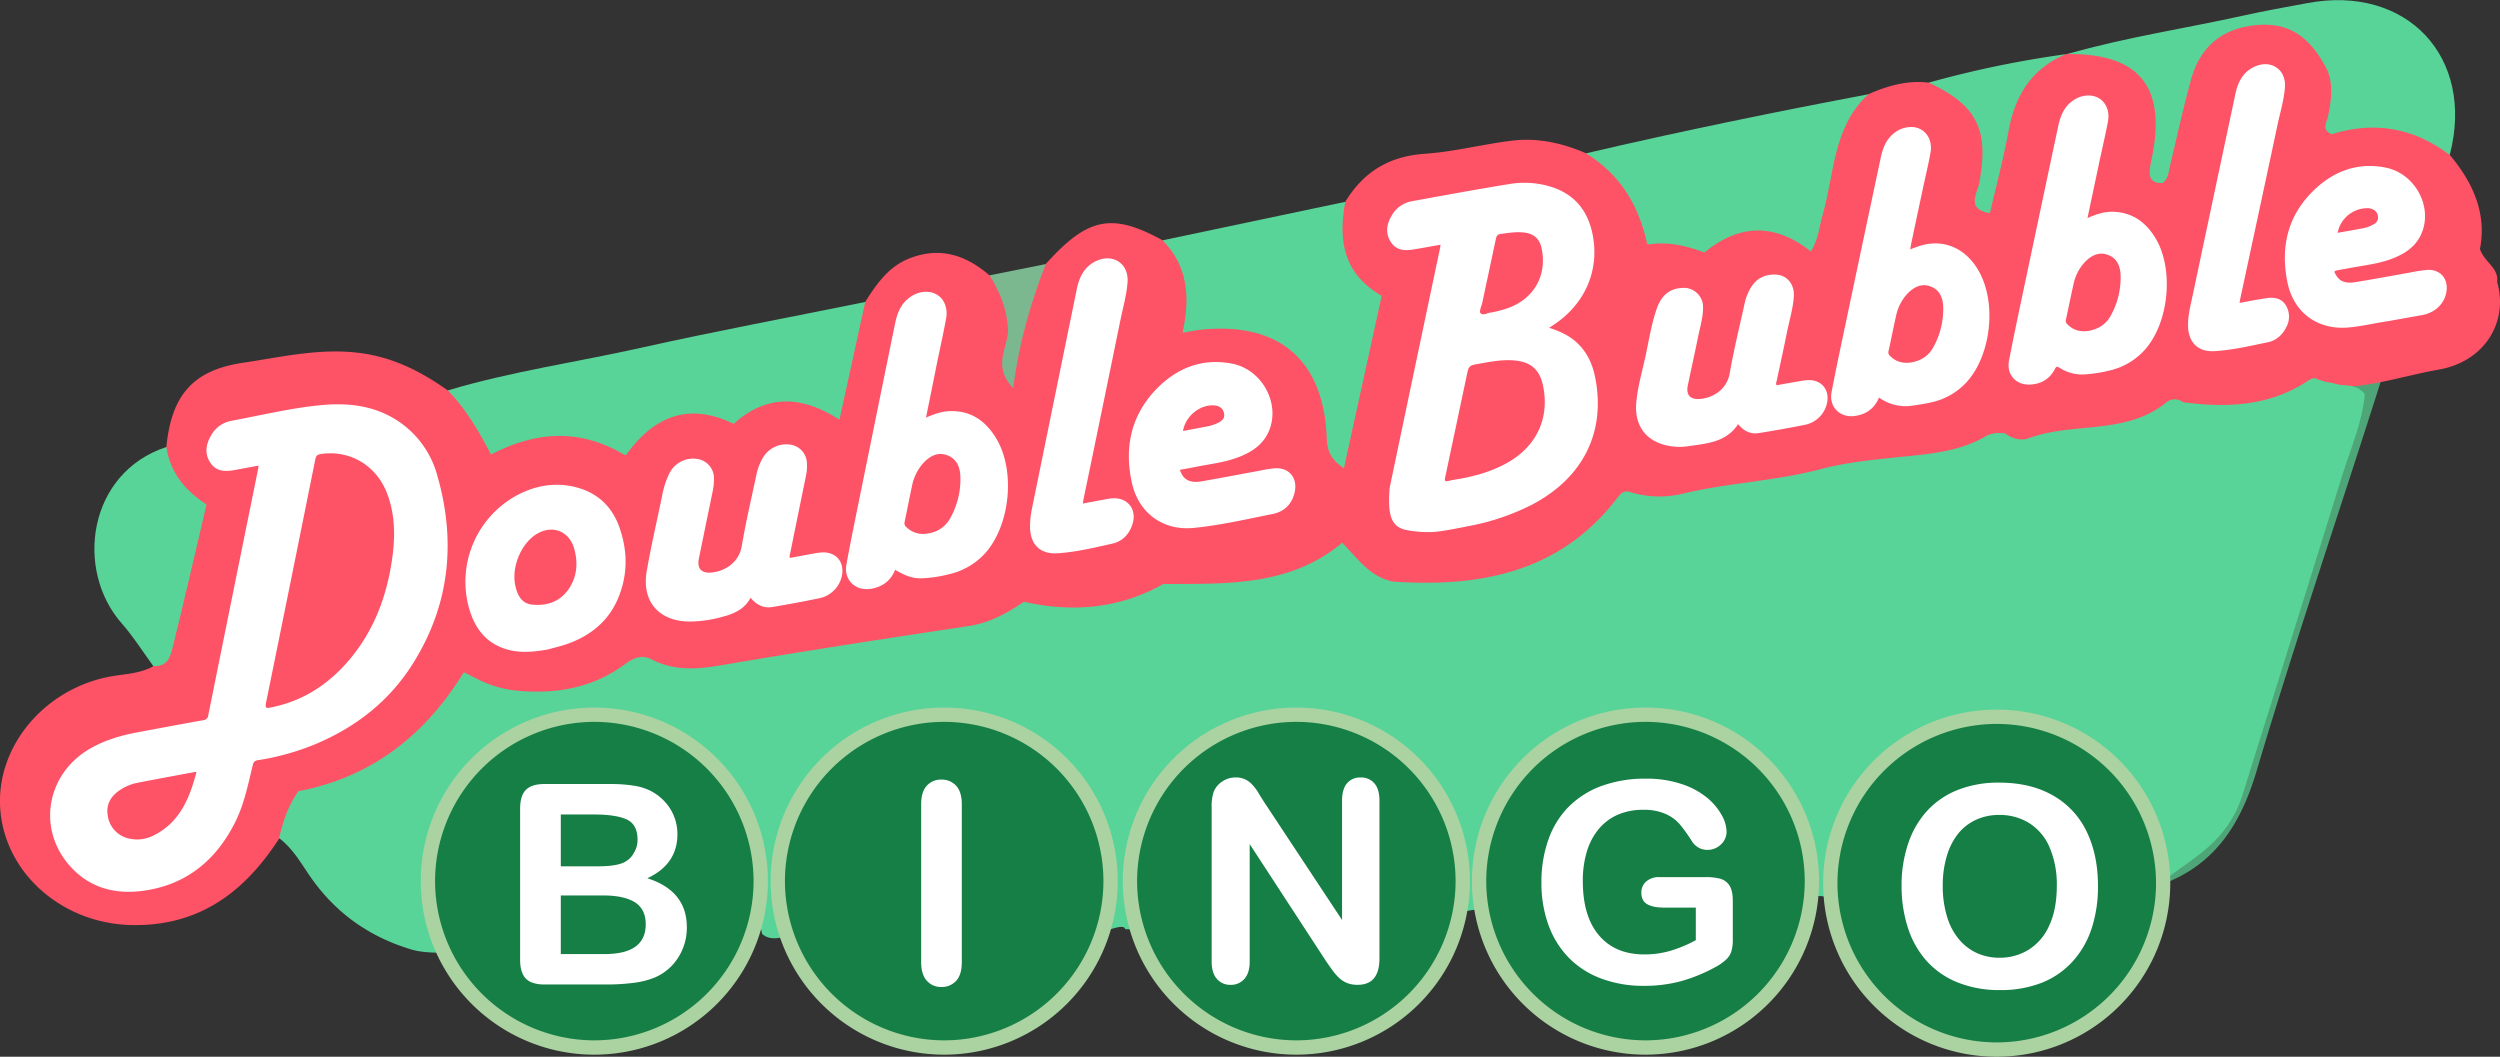<svg id="Слой_1" data-name="Слой 1" xmlns="http://www.w3.org/2000/svg" viewBox="0 0 1222.71 516.83"><rect x="0" y="0" width="1222.71" height="516.83" fill="#333333" stroke="none"/><defs><style>.cls-1{fill:#4ea678;}.cls-2{fill:#fe5267;}.cls-3{fill:#58d499;}.cls-4{fill:#59d499;}.cls-5{fill:#7bcda3;}.cls-6{fill:#7bb890;}.cls-7{fill:#fff;}.cls-8{fill:#157f46;}.cls-9{fill:#aad3a1;}</style></defs><path class="cls-1" d="M-601.43,303c1.21-3.34,3.23-3.76,4.78-8.06,26.19-10.65,38-32.55,45.58-59.37,13.73-48.39,29.79-96.13,44.79-144.17,3.2-10.25,6.06-20.62,9-30.59-4.44-3.78-10.07-.64-13.43-4.6,7.27-2.57,16.88-7.8,24.13-4.45-19.8,62.62-42.68,129.56-61.36,192.52-7.5,25.26-19.62,44.9-44,54.7-10.57,62.58-58.62,95.64-107.61,75a5.3,5.3,0,0,1-.78-.42c-1.26-.74-2.84-.7-4.15-1.3a24.44,24.44,0,0,0-3.66-1.19c-4.51-1.27-7.51-5.15-11.32-7.62,3.32-8.94,8.86-4.1,13.74-2.08,26.26,10.86,50.86,7.76,73.9-8.6,12.37-8.78,19.38-21.46,25.22-35C-604.9,313.73-605.83,305.74-601.43,303Z" transform="translate(1651.67 132.62)"/><path class="cls-2" d="M-993.72-33.91c8.88-14.6,21.41-22.34,38.94-23.5,14.41-1,28.62-4.75,43-6.45,12.39-1.46,24.39,1.26,35.83,6.2,12.08.91,18,9.58,23.53,18.67,4,6.58,5.81,14.35,10.74,20.55,11.71,3.76,23,5.8,34.39-.91,13.31-7.88,26.33-2.59,39.61,3.15,5.88-15.13,7.54-29.62,11.06-43.6,2.85-11.28,6.49-22,18.72-26.72,9.4-4.17,19.07-6.93,29.51-5.69,24.31,3.1,32.89,20.38,28,55.84,2.75-12.74,6.27-25.3,9.19-38,3.82-16.55,12.59-28.09,30-31.76l.73-.12c35.8-5.4,49.73,10.35,46,53.23,5.07-15.08,6.26-30.09,11.69-44,6.8-17.39,19-25.89,39-26.2,16.79-.27,27,9.06,33,23.83a50.08,50.08,0,0,1-.4,21.35c-.71,3.36-1.22,6.45,3.78,6.4,15.08-3.77,29.74-3.65,43.56,4.36,4.32,2.51,8.63,5.14,10.24,10.37C-442-43.25-435.39-28-438.77-10.82c2.24,6.55,9.29,9.21,8.42,16.08,5.6,19.56-6.06,38.94-28.52,42.88-18.13,3.17-35.84,9.62-54.65,8.46-1.48,0-3-.09-4.43-.22-12.52,1.35-23.32,8.7-36.22,9.59-9,.62-17.83,1.85-26.84,1.3a34.63,34.63,0,0,1-4.3-.67,12.55,12.55,0,0,0-10.51,1.16C-617,80.5-641.72,78.24-664.71,83.33a7.88,7.88,0,0,1-2.72-.34c-3.55-1-7.72-2.58-10.75-.85-17.72,10.12-37.75,10.9-57,12.92-38.47,4-75.68,16.54-114.7,16.29-1.42,0-2.85-.15-4.26-.23a8.49,8.49,0,0,0-7.13,3.26c-24.84,31.42-60.29,37.93-97.14,41a56.57,56.57,0,0,1-12.26-.33c-10.29-.87-15.85-10.33-25-14-25.93,12.8-53.4,16.92-82.25,16.59-12.85-.15-24.46,9.93-38.14,9.69-22.27-.38-43.28,6.26-64.86,10.21-42.14,7.72-84.76,13.16-127,20.69-8.94,1.6-17.2-.93-25.17-4.74-4.12-2.38-7.89-3.91-12.53-.28-18.6,14.57-34.5,16.65-56.8,15-5-.48-14.82-5.65-20.77-5.4-7,6.42-12.93,14.54-19.73,21.77a103.17,103.17,0,0,1-45.78,28.73c-10.83,3.29-19.24,7.79-21.86,19.63a5.6,5.6,0,0,1-4.57,4.53c-16.84,26.16-39.06,42.9-71.89,42.35-33.41-.56-61.44-24.37-64.42-55.47-2.91-30.3,20.07-59.1,52.31-65.82,7.52-1.56,15.46-1.39,22.43-5.29,3-5.08,6.1-10.08,7.65-15.86,5.27-19.69,9.09-39.67,13.35-58.89C-1561,107.07-1575.79,101-1570.31,86c2.47-24.89,12.59-37.49,37.37-41.18,21.81-3.25,43.7-8.75,66.28-3.1,12.75,3.19,23.56,9.28,34,16.59,13,2.65,14,17.24,24.44,24.44,19.47-6.68,40-8.66,58.35.67,6.81-1.1,9.76-4.78,13.1-7.8,9.13-8.27,20-11.32,31.71-8.49a29.13,29.13,0,0,0,22.22-2.82c12.23-6.66,24.75-3.17,37.69.82,5.6-11.56,7-23.75,10.07-35.43,1.38-5.31,2-10.81,6.55-14.62,5.6-8.85,11.43-17.38,21.86-21.4,14.86-5.73,27.47-1.52,38.91,8.35,16.77,11.39,11.49,27.66,10.2,42.58,3.54-16.31,4.84-34.26,17.35-48.09,20.46-22.82,32.38-25.25,57.11-11.63,18,7.57,13.86,24.5,16.11,40.18,18.69-1.45,36.24.21,51.09,13.63,14.58,13.17,17.52,30,18.46,48.28,7-21.59,10.66-43.5,15.55-65.11,1.53-6.78-3.27-10.76-6.8-15.54C-997.77-6-1002.3-19.22-993.72-33.91Z" transform="translate(1651.67 132.62)"/><path class="cls-3" d="M-584.48,63.78a3.36,3.36,0,0,0,1.88.5c21.13,2.63,41.6,1.5,60-10.85,1.61-1.07,3.17-1.6,4.87-.28l.75,0c2.53,1.37,5.47,1.17,8.11,2.11,4.25,1.2,9.36-.63,13.79,4.95-1.17,13.4-7,26.8-11.27,40.44q-24.06,77.43-48.32,154.8a55.15,55.15,0,0,1-14.77,24.15c-10.05,9.62-22.59,16-32.49,25.68-5.37-7.82-1.12-17.2-4.17-25.39-7.21-27-24.44-44.36-51.15-51.9-29.33-8.27-53.78.92-74.26,22.46-10.33,13.87-16.81,29.07-17.45,46.63-.15,4.41,1.28,10.65-6.28,11.39l.19-.29c-4.75-5-12.15-.3-17.09-4.63-4.75-6.35-2.26-14.09-4-21.06-5.56-21.86-17.45-38.62-38-48.78-48.24-26.34-106.68,11.38-105.19,64.07.13,4.52.33,9.11-1.4,13.47-1.12,2-2.53,3.52-5.13,2.89l.26-.1c-4.12-4.24-9.66,1.16-13.93-2.05-4.15-4.57-3.17-10.27-3.33-15.66-1-34.85-22.43-60.8-55.52-69.27-31.27-8-67.61,9.88-81.11,39-14,30.25-7.7,61,19.63,84.94a30.78,30.78,0,0,1,3.15,2.16c4.07,4.47,11.11,5.52,13.75,11.69,0,2.74-1.52,4.53-3.65,6-20.14-10.36-33.89-26.58-42.86-46.67-3.7-3.55-8-2-11.93-2.38-.59-5.23-29.18,10.14-25.53,10-5.81-1.47,9.62-11.1,5.18-15.41-1.86-8.13,11.34-15.71,11.17-23.87-.6-27.31-20.73-54.58-47-63-30.33-9.68-56.58-2.93-78.73,19.81-27.63,37.43-23.65,76.09,10.66,102.94,4.56,4.42,11.49,6,14.67,12a7.21,7.21,0,0,1-3.37,6.55c-18.82-9.67-32-24.63-41.23-43.41-6.93-7.08-16.23,2.88-23.3-3.22-2.53-9,.35-18,.69-26.91.7-18.38-5.14-33.76-17.11-47.23-20-22.78-45-30.58-74-22.14-27.17,7.91-44.84,26.05-50.2,54.22-3.48,18.29-2.51,36.31,10.84,51.35,2.86,1.65,5.24,3.7,6.11,7.06,1.25,8.89,9.15,11.53,15.09,16,5.31,4,12.82,4.45,17,10.3.32,4.3-3,5.21-6,6.5-17.26-6.36-28.76-19.19-39.36-33.29a16.49,16.49,0,0,0-12.28-6.55c-7.56-.41-15.28.42-22.74-1.85-20.91-6.37-37.41-18.31-49.71-36.45-4.3-6.34-8.28-13.16-14.63-17.92,1.89-8,4.39-15.77,9.45-22.95,35.73-6.78,62-27.31,80.9-58.18l6.71,3.37a54,54,0,0,0,19.59,5.69c18.51,1.64,36.26-1.09,52.3-12.84,4.39-3.21,8.52-5.12,13.68-2.28,10.75,5.41,21.7,4.67,33.32,2.69,40.27-6.87,80.66-13.13,121.07-19.17,10.37-1.55,19-6.22,27.26-11.94,24.62,5.67,47.94,2.88,68.16-8.67,31.76-.1,61.88,1.1,87.52-20.14,7.23,7.15,13.36,16.85,25.13,19,42.52,2.78,81.27-4.49,109.23-40.7,1.63-2.11,3.39-4.44,6.71-3l-.21-.13a48.29,48.29,0,0,0,25.72.79c22.24-5.35,45.18-6.1,67.42-12,12.76-3.39,26.66-4.72,40-6.07,14.34-1.45,28.08-2.63,40.72-10,2.8-1.64,6.12-1.81,9.37-1.44,3.5,2.54,7.8,3.82,11.58,2.42,21.85-8.11,47.55-1.41,67.35-17.51A6.4,6.4,0,0,1-584.48,63.78Z" transform="translate(1651.67 132.62)"/><path class="cls-3" d="M-1228.5,15.08c-4.07,18.62-8.14,37.23-12.6,57.59-18.3-11.92-35.6-12.58-51.78,2C-1314.95,63.93-1332,71-1345.7,90.16c-21.54-13-43-12.37-65.84-.52-5.91-11.33-12.25-22.26-21.09-31.33,31-9.26,63-13.81,94.51-20.85C-1301.73,29.33-1265,22.49-1228.5,15.08Z" transform="translate(1651.67 132.62)"/><path class="cls-3" d="M-993.72-33.91c-3.39,18.4-1.36,34.86,17.82,46-6.13,28-12.24,55.85-18.49,84.34-6-4-8.17-8.12-8.37-14.32-1.26-38.92-23.69-57.83-62.68-53.36-2.16.25-4.28.74-7.87,1.36,3.82-17.27,2.65-32.64-9.76-45.2Z" transform="translate(1651.67 132.62)"/><path class="cls-3" d="M-737.88-86.52c-17.4,15.88-16.5,38.74-22.38,59C-761.89-22-762.07-16-766-9.64c-17.37-13.82-35-13.65-52.1.51C-827-12.45-835.79-14.67-846-13c-4.07-19.32-13.45-34.49-30-44.62C-830.14-68.35-784.08-77.77-737.88-86.52Z" transform="translate(1651.67 132.62)"/><path class="cls-4" d="M-513.27-98c-8.55-17-19.11-23.94-35.34-22.31S-575.63-109.77-580-94c-3.85,14-6.95,28.25-10.33,42.41-.73,3.06-.72,6.41-3.71,8.48-3.82.29-6.38-1.3-6.28-5.26.09-3.15,1-6.28,1.57-9.41,6.05-33.15-7.42-48.75-41.8-48.42,28.4-8.16,57.64-12.51,86.43-18.88,10.21-2.26,20.51-4.09,30.79-6,48.8-9.26,82.32,26.42,69.78,74.26Q-479.77-76.78-511.27-67c-5.24-2.09-2.35-5.83-1.72-9C-511.52-83.39-510.41-90.72-513.27-98Z" transform="translate(1651.67 132.62)"/><path class="cls-3" d="M-1570.31,86c1.82,12.52,9.24,21.37,19.66,28.13-5.48,23.27-10.63,45.79-16.16,68.22-1.24,5-2.19,11.23-9.87,10.81-5.11-7-9.71-14.38-15.4-20.82C-1615.19,146.2-1608.79,98.68-1570.31,86Z" transform="translate(1651.67 132.62)"/><path class="cls-5" d="M-600.62,305.92c-6.64,50.16-61.65,80.38-107.2,58.83-3.86-1.83-7.14-6.78-11.71-1.28-19.23-13.59-30.92-32.05-35.7-55,4.65-3.94,2.42-9.3,2.8-14.08,1.42-17.6,7.06-33.41,19.21-46.58a6.36,6.36,0,0,1,2.09,3.66c.48,4.92-2.45,8.63-4.52,12.65-13.35,26-10,54.8,8.93,76.5,16.69,19.15,47.25,27.46,71.45,19.42,27.45-9.11,45.45-32.11,47.63-60.83.45-5.89-.4-11.87,1.25-17.69a7.55,7.55,0,0,1,2.53-3.42C-598,286.83-602.63,296.76-600.62,305.92Z" transform="translate(1651.67 132.62)"/><path class="cls-4" d="M-641.24-106.12c-16.86,7-24.91,20.21-28.08,37.58-2.44,13.41-6,26.62-9.12,40.2-11.84-2-6.15-9.71-5.23-14.65,4.87-26.19-.87-38.07-24.7-49.22A505.2,505.2,0,0,1-641.24-106.12Z" transform="translate(1651.67 132.62)"/><path class="cls-6" d="M-1140.18-3.48c-7.3,18.73-13,37.94-15.94,60.74-10.7-11.19-2.19-20.3-2.57-28.8-.46-10.12-4-18.31-9-26.43Z" transform="translate(1651.67 132.62)"/><path class="cls-7" d="M-947.1-12.94c-4.5.8-8.69,1.57-12.9,2.28-4.4.76-8.64.7-11.41-3.56-2.89-4.43-2.05-8.88.49-13.12a14.13,14.13,0,0,1,9.82-6.87c15.92-2.91,31.84-5.84,47.81-8.42a43.88,43.88,0,0,1,19.77,1.24c11.34,3.39,18,11.08,20.56,22.44,4,18.09-3.33,35.23-19.41,45.57-.47.3-.93.62-1.66,1.11a40.35,40.35,0,0,1,9,3.82c7.69,4.64,11.79,11.73,13.51,20.3,5.36,26.71-5.77,49.15-30.81,62.32a114.33,114.33,0,0,1-30.92,10.49c-5,1-10,2-15,2.67a40.45,40.45,0,0,1-5.23.29,41.7,41.7,0,0,1-4.33-.2c-10.13-1-15.9-1.58-14.19-21.51q12.25-58.51,24.6-117C-947.31-11.62-947.24-12.13-947.1-12.94ZM-937,101.44a98.64,98.64,0,0,0,10.47-2.56,70.49,70.49,0,0,0,10.16-4.14c15.58-7.85,22.74-22,19.43-38.46-1.61-8-5.88-11.88-14-12.61-5.8-.52-11.48.54-17.16,1.57-5.18.93-5.18.92-6.26,6q-5.22,24.74-10.47,49.48c-.34,1.59-.33,2.39,1.69,1.86S-939.06,101.81-937,101.44Zm14.53-81.2a55.82,55.82,0,0,0,7.84-2c13-4.45,19.65-15.83,17-29.2-1-4.74-3.67-7.31-8.46-7.91-3.9-.49-7.74.13-11.6.67-1.54.21-2,.87-2.35,2.33C-922.23-5.44-924.51,5-926.69,15.4c-.38,1.81-1.76,4.31-.78,5.28C-926.3,21.83-923.9,20.29-922.47,20.24Z" transform="translate(1651.67 132.62)"/><path class="cls-7" d="M-1525.2,95.1c-4.12.76-7.89,1.48-11.67,2.16-4.59.83-9,.87-11.94-3.6s-2.13-9.1.46-13.47a14.3,14.3,0,0,1,9.84-7c14.66-2.72,29.2-6.29,44.07-7.68,14.51-1.36,28.4.59,40.36,9.9a46.55,46.55,0,0,1,16.23,24.33c9.28,32.24,6.24,63.14-11.68,91.88-11.84,19-28.79,32-49.47,40.36a124.8,124.8,0,0,1-26.42,7.19,2.75,2.75,0,0,0-2.63,2.46c-2.32,9.53-4.24,19.25-8.7,28.07-9.35,18.51-23.89,30.49-44.82,33.34-14.21,1.93-26.94-1.56-36.56-12.89-15.53-18.31-10.41-44.77,10.81-56.8,7.18-4.08,15-6.33,23-7.82,10.66-2,21.32-4,32-5.91a2.58,2.58,0,0,0,2.5-2.37q12.11-60,24.31-120.09C-1525.38,96.54-1525.32,95.94-1525.2,95.1Zm7.87,117.88c15.12-3.41,27.19-11.69,37-23.48,11.55-13.93,17.68-30.22,20.32-47.92,1.66-11.05,1.75-22-2.27-32.71-5.18-13.76-18.16-21.55-32.4-19.44-1.65.24-2.41.77-2.77,2.57q-11.79,58.68-23.75,117.32C-1522.21,214.1-1522.21,214.1-1517.33,213Zm-38.26,32a5.9,5.9,0,0,0-.94,0c-9.37,1.75-18.76,3.46-28.12,5.3a23.26,23.26,0,0,0-7.86,3.19c-5.17,3.23-7.39,7.62-6.46,12.88a13.3,13.3,0,0,0,10.76,11.22,17.44,17.44,0,0,0,11.25-1.38C-1563.91,269.91-1559,258.05-1555.59,245Z" transform="translate(1651.67 132.62)"/><path class="cls-7" d="M-1198.77,71.61c3.5-1.49,6.79-2.77,10.33-3.06,11-.88,18.69,4.34,24.09,13.39,9.36,15.66,6.78,42-5.25,55.74a33.86,33.86,0,0,1-18,10.55,61.82,61.82,0,0,1-13.66,2c-4.61.07-8.65-1.78-12.58-4.18-2.22,5.47-6.33,8.43-12,9.33-7.41,1.18-13.22-4.42-11.88-11.79,2.19-12,4.66-23.9,7.09-35.84q8.32-41,16.7-82c1.12-5.5,3.1-10.44,8.17-13.57a13.29,13.29,0,0,1,7.43-2.09c6.53.22,10.7,5.89,9.39,13.06-1.39,7.61-3.1,15.16-4.65,22.74C-1195.26,54.38-1197,62.84-1198.77,71.61Zm1,56.67a14.62,14.62,0,0,0,10.93-7.62,38.6,38.6,0,0,0,4.86-20.54c-.23-4.34-1.74-8.21-6.19-10s-8.23,0-11.43,3.21a23.45,23.45,0,0,0-6.06,11.94c-1.26,5.75-2.32,11.55-3.57,17.3a2.46,2.46,0,0,0,.85,2.61A11.7,11.7,0,0,0-1197.73,128.28Z" transform="translate(1651.67 132.62)"/><path class="cls-7" d="M-717.39-10.62A42.13,42.13,0,0,1-710-13.08c10.58-2.08,20.16,2.63,26,12.83,9,15.49,6.24,41.13-5.74,54.43a33,33,0,0,1-17.43,10c-2.91.69-5.89,1.08-8.85,1.56a22.17,22.17,0,0,1-16.65-3.93c-2.23,5.39-6.27,8.23-11.77,9-7.22,1.09-12.82-4.42-11.45-11.6,2.31-12.09,4.9-24.13,7.44-36.18q8.26-39.21,16.6-78.41c.94-4.47,2.45-8.64,6.06-11.72a13.42,13.42,0,0,1,9-3.4c6.36.09,10.56,5.68,9.29,12.6-1.15,6.31-2.67,12.56-4,18.84q-2.85,13.35-5.66,26.72C-717.2-11.84-717.27-11.34-717.39-10.62Zm.68,55.24c4.53-.89,8.3-3.14,10.57-7.37a38.08,38.08,0,0,0,4.85-20c-.2-4.23-1.67-8-6-9.7s-8,0-11.15,3.1A22.64,22.64,0,0,0-724.36,22c-1.29,5.67-2.38,11.38-3.65,17.05a2.27,2.27,0,0,0,.69,2.38C-724.37,44.4-720.83,45.28-716.71,44.62Z" transform="translate(1651.67 132.62)"/><path class="cls-7" d="M-630.72-25.95c4.39-2,8.53-3.28,13-3.08,9.39.43,15.9,5.45,20.5,13.28C-588.4-.64-590.9,25-602.43,38.18A33.2,33.2,0,0,1-620.3,48.69a70.37,70.37,0,0,1-12.43,1.85,20.35,20.35,0,0,1-11.5-3.19c-1.27-.75-1.69-.93-2.49.62-2.62,5-7.09,7.45-12.63,7.5-6.58.06-11-5.13-9.76-11.6,2.15-11.28,4.55-22.52,6.92-33.77q8.54-40.41,17.11-80.82c1.13-5.35,3.07-10.16,8-13.19a12.91,12.91,0,0,1,7.25-2c6.36.23,10.43,5.78,9.12,12.74s-3,14-4.47,21C-627-43.55-628.82-34.94-630.72-25.95Zm.78,55.13c4.53-.9,8.3-3.14,10.57-7.37a38.1,38.1,0,0,0,4.85-20c-.2-4.23-1.67-8-6-9.7s-8,0-11.14,3.1A22.64,22.64,0,0,0-637.59,6.6c-1.3,5.66-2.39,11.38-3.65,17a2.26,2.26,0,0,0,.69,2.38C-637.6,29-634.06,29.83-629.94,29.18Z" transform="translate(1651.67 132.62)"/><path class="cls-7" d="M-1265.32,140.25c3.84-.71,7.74-1.46,11.65-2.15a28.77,28.77,0,0,1,4.34-.55c6.55-.15,10.55,4.53,9.51,11A14.21,14.21,0,0,1-1251.08,160q-11.42,2.36-22.91,4.27c-4.29.72-7.77-1.12-10.59-4.55-2.82,5.39-7.64,7.67-13.07,9.14a61.42,61.42,0,0,1-16.81,2.51c-15-.14-23.47-9.86-20.9-24.7,2.11-12.15,4.92-24.17,7.41-36.25a43.56,43.56,0,0,1,3.68-11.58,13,13,0,0,1,13.59-7,9.53,9.53,0,0,1,8.21,9.4,29.53,29.53,0,0,1-.68,6.62q-3.36,16.32-6.7,32.65c-1,5,1.24,7.41,6.38,6.87,6.06-.63,13.17-4.59,14.6-13,2-11.85,4.78-23.57,7.26-35.34a26.68,26.68,0,0,1,2.79-7.29,13.2,13.2,0,0,1,13.47-6.93,9.37,9.37,0,0,1,8.29,8.56,22.78,22.78,0,0,1-.5,7.08q-3.87,18.93-7.71,37.84A2.57,2.57,0,0,0-1265.32,140.25Z" transform="translate(1651.67 132.62)"/><path class="cls-7" d="M-782.82,55.81c3.86-.69,7.75-1.4,11.64-2.06a25.93,25.93,0,0,1,4-.46C-760.88,53.21-757,57.7-758,64A13.83,13.83,0,0,1-769.12,75.2q-11.14,2.2-22.35,4c-4.1.65-7.44-1.08-10.11-4.38-5.89,9-15.52,9.48-24.68,10.82a27.71,27.71,0,0,1-12.64-1.07c-8.68-2.79-13.3-10-12.52-19.9.6-7.69,2.81-15.1,4.44-22.61,1.73-7.94,2.92-16,5.61-23.73,2.33-6.66,6.4-9.85,12.54-10.13a9.39,9.39,0,0,1,10.1,9.61c0,4.92-1.48,9.58-2.44,14.33-1.6,7.9-3.35,15.76-5,23.65-1,4.75,1.14,7.14,6,6.71,6-.51,13.05-4.34,14.5-12.66,2-11.53,4.83-22.93,7.34-34.37a25.23,25.23,0,0,1,2.78-7.08c2.65-4.7,6.82-6.83,12.08-6.73,5.78.11,9.61,4.72,9.12,11-.46,5.9-2.2,11.57-3.37,17.35-1.59,7.9-3.32,15.78-5,23.67A2.91,2.91,0,0,0-782.82,55.81Z" transform="translate(1651.67 132.62)"/><path class="cls-7" d="M-1074.61,97.17c1.58,4.87,4.85,6.64,10.69,5.62,9.55-1.67,19.07-3.51,28.6-5.24a54.94,54.94,0,0,1,7.29-1.14c6.74-.35,10.93,4.54,9.66,11.25-1.14,6-5,9.91-10.71,11.07-12.89,2.58-25.73,5.56-38.83,6.85-15.11,1.49-27.07-7.47-30.24-22.35-3.69-17.26-.29-32.81,12.11-45.61,10-10.29,22.35-15.16,36.79-12.42,14.85,2.81,23.91,19.54,18.19,33-2.85,6.7-8.45,10.34-15,12.82-6.74,2.56-13.9,3.32-20.9,4.73C-1069.46,96.25-1072,96.69-1074.61,97.17Zm1.53-19c3.58-.67,7.1-1.31,10.62-2a23.7,23.7,0,0,0,6.38-1.9c2.75-1.37,3.53-2.71,3-5s-2.34-3.51-5-3.64C-1065.07,65.34-1071.89,71-1073.08,78.16Z" transform="translate(1651.67 132.62)"/><path class="cls-7" d="M-484.36,24.57c-5.55.76-12.17,2.43-19,3-15,1.19-26.6-7.38-29.58-22.21-3.62-17.95.52-33.71,14.24-46.14,9.5-8.6,20.93-12.47,33.81-9.87,14.46,2.92,23.18,19.17,17.52,32.26-2.81,6.51-8.28,10-14.64,12.4-6.72,2.5-13.85,3.18-20.83,4.54-1.61.31-3.24.58-4.86.87-2.63.47-2.68.56-1.28,2.8,2.26,3.61,5.83,3.7,9.37,3.13,8.59-1.38,17.13-3,25.69-4.49A82.68,82.68,0,0,1-464.6-.61c6.59-.36,10.58,4.44,9.39,11-1,5.51-5.39,9.78-11.36,11l-.44.09Zm-24-43.32c4.14-.74,8.13-1.4,12.09-2.18A16.13,16.13,0,0,0-490.62-23a3.57,3.57,0,0,0,2-3.49,4.14,4.14,0,0,0-2.47-3.71,6.81,6.81,0,0,0-3.05-.59A14.83,14.83,0,0,0-508.37-18.75Z" transform="translate(1651.67 132.62)"/><path class="cls-7" d="M-1383.57,185c-8.18,1.47-15.13,1.87-21.91-.57-9.39-3.38-14.31-10.69-16.87-19.87a48.1,48.1,0,0,1,24.12-55.26c8.23-4.23,17-5.92,26.12-4.11,11.58,2.28,19.54,9.12,23.42,20.19,4.11,11.71,4.11,23.58-.88,35.08s-14.3,18.52-26.09,22.34C-1378.65,183.73-1381.73,184.45-1383.57,185Zm-16.13-31.49c1.17,5.8,3.75,9.11,8.19,9.57,7.17.74,13.48-1.27,17.8-7.36s4.88-13.22,2.78-20.27c-2.6-8.77-11.27-11.6-18.89-6.49C-1397,133.77-1401.46,144.75-1399.7,153.47Z" transform="translate(1651.67 132.62)"/><path class="cls-7" d="M-1122.12,113.66c3.44-.64,6.66-1.25,9.89-1.84,1.44-.26,2.87-.57,4.33-.7,7.68-.67,12.48,5.35,10.07,12.74-1.56,4.79-4.87,8.26-9.69,9.37-8.83,2-17.71,4.12-26.77,4.75-8.77.6-13.64-4.42-13.61-13.24a45,45,0,0,1,1-8.9q10.92-53.5,21.86-107c1.22-6,3.73-11.14,9.57-13.83,8.33-3.83,16,1.41,15.26,10.54-.47,6.2-2.22,12.2-3.46,18.28q-8.92,43.71-18,87.38C-1121.8,111.94-1121.93,112.68-1122.12,113.66Z" transform="translate(1651.67 132.62)"/><path class="cls-7" d="M-556.33,15.52c4.51-.81,8.7-1.65,12.92-2.28,5.23-.78,8.44.64,10.24,4.47a10.6,10.6,0,0,1-.23,9.53c-1.89,3.84-4.92,6.65-9,7.51-8.65,1.78-17.29,3.84-26.13,4.37-8.26.5-13-4.4-13-12.75,0-5.06,1.29-9.91,2.32-14.8q10.38-49.08,20.82-98.16c1.27-6,3.83-11.07,9.81-13.6,7.88-3.33,15.09,1.73,14.44,10.27-.48,6.19-2.3,12.17-3.59,18.22Q-546.82-29.08-556,13.5C-556.1,14.08-556.18,14.66-556.33,15.52Z" transform="translate(1651.67 132.62)"/><circle class="cls-8" cx="290.7" cy="430.94" r="81.38"/><path class="cls-9" d="M-1361,220.43a78,78,0,0,1,77.89,77.89A78,78,0,0,1-1361,376.2a78,78,0,0,1-77.88-77.88A78,78,0,0,1-1361,220.43m0-7a84.89,84.89,0,0,0-84.88,84.89A84.88,84.88,0,0,0-1361,383.2a84.89,84.89,0,0,0,84.89-84.88A84.89,84.89,0,0,0-1361,213.43Z" transform="translate(1651.67 132.62)"/><circle class="cls-8" cx="461.74" cy="430.94" r="81.38"/><path class="cls-9" d="M-1189.94,220.43A78,78,0,0,1-1112,298.32a78,78,0,0,1-77.89,77.88,78,78,0,0,1-77.88-77.88,78,78,0,0,1,77.88-77.89m0-7a84.89,84.89,0,0,0-84.88,84.89,84.88,84.88,0,0,0,84.88,84.88A84.89,84.89,0,0,0-1105,298.32a84.89,84.89,0,0,0-84.89-84.89Z" transform="translate(1651.67 132.62)"/><circle class="cls-8" cx="634.03" cy="430.94" r="81.38"/><path class="cls-9" d="M-1017.64,220.43a78,78,0,0,1,77.88,77.89,78,78,0,0,1-77.88,77.88,78,78,0,0,1-77.89-77.88,78,78,0,0,1,77.89-77.89m0-7a84.89,84.89,0,0,0-84.89,84.89,84.89,84.89,0,0,0,84.89,84.88,84.88,84.88,0,0,0,84.88-84.88,84.89,84.89,0,0,0-84.88-84.89Z" transform="translate(1651.67 132.62)"/><circle class="cls-8" cx="804.81" cy="430.94" r="81.38"/><path class="cls-9" d="M-846.86,220.43A78,78,0,0,1-769,298.32a78,78,0,0,1-77.88,77.88,78,78,0,0,1-77.89-77.88,78,78,0,0,1,77.89-77.89m0-7a84.89,84.89,0,0,0-84.89,84.89,84.89,84.89,0,0,0,84.89,84.88A84.88,84.88,0,0,0-762,298.32a84.89,84.89,0,0,0-84.88-84.89Z" transform="translate(1651.67 132.62)"/><circle class="cls-8" cx="978.06" cy="431.95" r="81.38"/><path class="cls-9" d="M-675.07,221.44a78,78,0,0,1,77.88,77.89,78,78,0,0,1-77.88,77.88A78,78,0,0,1-753,299.33a78,78,0,0,1,77.89-77.89m0-7A84.89,84.89,0,0,0-760,299.33a84.89,84.89,0,0,0,84.89,84.88,84.88,84.88,0,0,0,84.88-84.88,84.89,84.89,0,0,0-84.88-84.89Z" transform="translate(1651.67 132.62)"/><path class="cls-7" d="M-1355.25,348.88h-30q-6.48,0-9.26-2.91t-2.78-9.26V263q0-6.48,2.85-9.33t9.19-2.84h31.78a74.26,74.26,0,0,1,12.18.87A26,26,0,0,1-1332,255a24.43,24.43,0,0,1,6.15,5.25,22.89,22.89,0,0,1,4.08,7,23.4,23.4,0,0,1,1.41,8.13q0,14.71-14.72,21.54,19.33,6.15,19.33,23.95a27,27,0,0,1-4.21,14.82,25.33,25.33,0,0,1-11.37,9.73,40.35,40.35,0,0,1-10.31,2.64A105.41,105.41,0,0,1-1355.25,348.88Zm-22.14-83.15v25.35h18.2q7.43,0,11.47-1.4a11,11,0,0,0,6.19-5.36,12.09,12.09,0,0,0,1.67-6.28q0-7.43-5.28-9.87t-16.13-2.44Zm20.67,39.6h-20.67V334H-1356q20.13,0,20.14-14.51c0-5-1.74-8.54-5.22-10.77S-1349.81,305.33-1356.72,305.33Z" transform="translate(1651.67 132.62)"/><path class="cls-7" d="M-1201.14,337.94V260.67q0-6,2.75-9a9.13,9.13,0,0,1,7.09-3,9.48,9.48,0,0,1,7.26,3q2.77,3,2.77,9.06v77.27q0,6.09-2.77,9.1a9.47,9.47,0,0,1-7.26,3,9.13,9.13,0,0,1-7.06-3.05Q-1201.14,344-1201.14,337.94Z" transform="translate(1651.67 132.62)"/><path class="cls-7" d="M-1033.49,259.53l38.2,57.8V259q0-5.69,2.44-8.53a8.24,8.24,0,0,1,6.59-2.84,8.5,8.5,0,0,1,6.75,2.84Q-977,253.31-977,259v77.14q0,12.9-10.71,12.91a14.23,14.23,0,0,1-4.81-.77,12.44,12.44,0,0,1-4-2.44,24.15,24.15,0,0,1-3.47-3.92c-1.07-1.49-2.15-3-3.22-4.58l-37.26-57.13v57.46q0,5.63-2.61,8.5a8.62,8.62,0,0,1-6.69,2.88,8.51,8.51,0,0,1-6.75-2.91q-2.55-2.91-2.55-8.47V262a21.52,21.52,0,0,1,1.07-7.56,10.85,10.85,0,0,1,4.22-4.91,11.39,11.39,0,0,1,6.35-1.91,11,11,0,0,1,4.59.87,11.06,11.06,0,0,1,3.34,2.34,24.44,24.44,0,0,1,3,3.81C-1035.6,256.21-1034.56,257.83-1033.49,259.53Z" transform="translate(1651.67 132.62)"/><path class="cls-7" d="M-804.19,308v18.8a19.72,19.72,0,0,1-.73,6,9.48,9.48,0,0,1-2.71,4.05,25.23,25.23,0,0,1-5,3.48,79.28,79.28,0,0,1-17.13,7,68.64,68.64,0,0,1-17.93,2.21,58.39,58.39,0,0,1-20.6-3.48A43.16,43.16,0,0,1-884.2,336a44.49,44.49,0,0,1-10.06-16,59.87,59.87,0,0,1-3.52-21.08,61.49,61.49,0,0,1,3.42-20.94,43,43,0,0,1,10-16.12,44.14,44.14,0,0,1,16.12-10.13,61.9,61.9,0,0,1,21.54-3.52,53.48,53.48,0,0,1,17.53,2.65,38.64,38.64,0,0,1,12.38,6.65,29.91,29.91,0,0,1,7.16,8.5,17.3,17.3,0,0,1,2.4,8,8.49,8.49,0,0,1-2.77,6.39,9.32,9.32,0,0,1-6.66,2.64,8.91,8.91,0,0,1-4.11-1A9.34,9.34,0,0,1-824,279.1a79.62,79.62,0,0,0-6.23-8.7,20.12,20.12,0,0,0-6.85-4.95,26.17,26.17,0,0,0-11-2,30.48,30.48,0,0,0-12.31,2.38,25.36,25.36,0,0,0-9.26,6.89,31,31,0,0,0-5.89,11.07,48.71,48.71,0,0,0-2,14.52q0,17.26,7.93,26.56t22.11,9.3a45.16,45.16,0,0,0,12.94-1.81,65.26,65.26,0,0,0,12.28-5.15V311.28h-15.39q-5.55,0-8.39-1.68c-1.9-1.11-2.85-3-2.85-5.68a7,7,0,0,1,2.38-5.42,9.25,9.25,0,0,1,6.45-2.14h22.55a28.82,28.82,0,0,1,7,.73,8,8,0,0,1,4.65,3.28Q-804.19,302.92-804.19,308Z" transform="translate(1651.67 132.62)"/><path class="cls-7" d="M-673.95,250.15q15.26,0,26.19,6.18a40.15,40.15,0,0,1,16.56,17.6q5.61,11.4,5.62,26.79a65.58,65.58,0,0,1-3.08,20.67,44.77,44.77,0,0,1-9.23,16.13A40.55,40.55,0,0,1-653,348a54.59,54.59,0,0,1-20.54,3.61,54,54,0,0,1-20.6-3.71,40.74,40.74,0,0,1-15.19-10.47,44.75,44.75,0,0,1-9.2-16.25,65.78,65.78,0,0,1-3.11-20.54,63.22,63.22,0,0,1,3.25-20.74A44.52,44.52,0,0,1-709,263.79a40.74,40.74,0,0,1,15-10.13A54,54,0,0,1-673.95,250.15Zm28.23,50.44a46,46,0,0,0-3.48-18.67A26,26,0,0,0-659.13,270a27.33,27.33,0,0,0-14.82-4.05,26.92,26.92,0,0,0-11,2.24,24.24,24.24,0,0,0-8.69,6.53,31,31,0,0,0-5.75,10.94,49.22,49.22,0,0,0-2.11,14.95,50.55,50.55,0,0,0,2.11,15.12,30.8,30.8,0,0,0,5.95,11.2,24.93,24.93,0,0,0,8.83,6.66,26.73,26.73,0,0,0,10.94,2.21,26.86,26.86,0,0,0,14-3.82,26.32,26.32,0,0,0,10.17-11.77Q-645.72,312.23-645.72,300.59Z" transform="translate(1651.67 132.62)"/></svg>